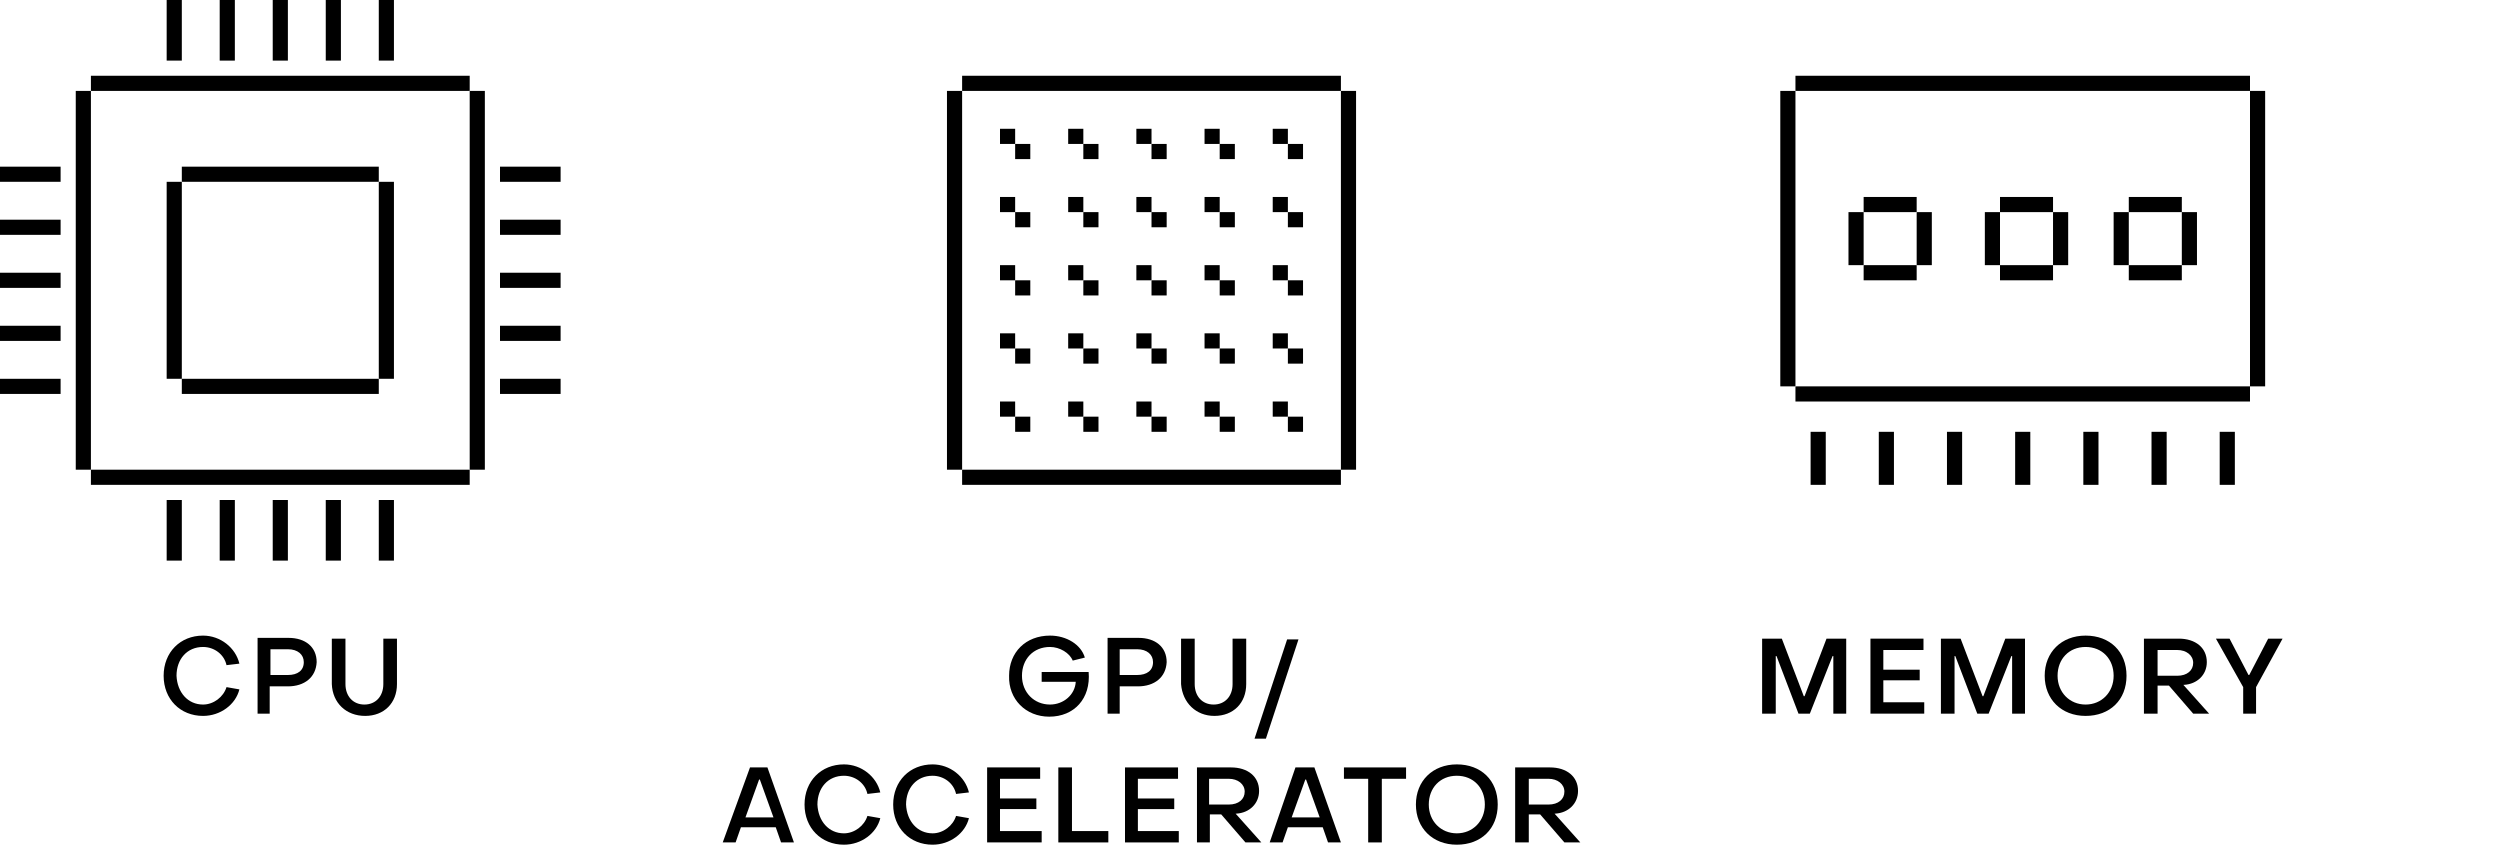<?xml version="1.0" encoding="UTF-8"?> <svg xmlns="http://www.w3.org/2000/svg" xmlns:xlink="http://www.w3.org/1999/xlink" version="1.1" id="Layer_1" x="0px" y="0px" viewBox="0 0 330 112" style="enable-background:new 0 0 330 112;" xml:space="preserve"> <path d="M12,12h-2v50h2V12z"></path> <path d="M64,12h-2v50h2V12z"></path> <path d="M74,24v-2h-8v2H74z"></path> <path d="M74,31v-2h-8v2H74z"></path> <path d="M74,38v-2h-8v2H74z"></path> <path d="M74,45v-2h-8v2H74z"></path> <path d="M74,52v-2h-8v2H74z"></path> <path d="M24,24h-2v26h2V24z"></path> <path d="M52,24h-2v26h2V24z"></path> <path d="M50,24v-2H24v2H50z"></path> <path d="M50,52v-2H24v2H50z"></path> <path d="M8,24v-2H0v2H8z"></path> <path d="M8,31v-2H0v2H8z"></path> <path d="M8,38v-2H0v2H8z"></path> <path d="M62,12v-2H12v2H62z"></path> <path d="M62,64v-2H12v2H62z"></path> <path d="M8,45v-2H0v2H8z"></path> <path d="M8,52v-2H0v2H8z"></path> <path d="M50,74h2v-8h-2V74z"></path> <path d="M43,74h2v-8h-2V74z"></path> <path d="M36,74h2v-8h-2V74z"></path> <path d="M29,74h2v-8h-2V74z"></path> <path d="M22,74h2v-8h-2V74z"></path> <path d="M50,8h2V0l-2,0V8z"></path> <path d="M43,8h2V0l-2,0V8z"></path> <path d="M36,8h2V0l-2,0V8z"></path> <path d="M29,8h2V0l-2,0V8z"></path> <path d="M22,8h2V0l-2,0V8z"></path> <path d="M26.8,94.5c2.3,0,4.3-1.5,4.8-3.5l-1.7-0.3c-0.4,1.3-1.7,2.3-3.1,2.3c-2,0-3.4-1.6-3.5-3.8c0-2.2,1.4-3.8,3.5-3.8 c1.5,0,2.8,1,3.1,2.4l1.7-0.2c-0.5-2.1-2.5-3.7-4.8-3.7c-3,0-5.2,2.2-5.2,5.3S23.8,94.5,26.8,94.5z"></path> <path d="M33.9,94.2h1.7v-3.6h2.4c2.2,0,3.7-1.2,3.8-3.2c0-2-1.5-3.2-3.7-3.2h-4.1V94.2z M35.7,89.2v-3.5H38c1.3,0,2.1,0.7,2.1,1.7 c0,1.1-0.8,1.7-2.1,1.7H35.7z"></path> <path d="M48.2,94.5c2.5,0,4.2-1.7,4.2-4.2v-6h-1.8v6c0,1.6-1,2.7-2.5,2.7s-2.5-1.1-2.5-2.7v-6h-1.8v6C43.9,92.8,45.7,94.5,48.2,94.5 z"></path> <path d="M132,19h2v-2h-2V19z"></path> <path d="M134,21h2v-2h-2V21z"></path> <path d="M141,19h2v-2h-2V19z"></path> <path d="M143,21h2v-2h-2V21z"></path> <path d="M150,19h2v-2h-2V19z"></path> <path d="M152,21h2v-2h-2V21z"></path> <path d="M159,19h2v-2h-2V19z"></path> <path d="M161,21h2v-2h-2V21z"></path> <path d="M168,19h2v-2h-2V19z"></path> <path d="M170,21h2v-2h-2V21z"></path> <path d="M132,28h2v-2h-2V28z"></path> <path d="M134,30h2v-2h-2V30z"></path> <path d="M141,28h2v-2h-2V28z"></path> <path d="M143,30h2v-2h-2V30z"></path> <path d="M150,28h2v-2h-2V28z"></path> <path d="M152,30h2v-2h-2V30z"></path> <path d="M159,28h2v-2h-2V28z"></path> <path d="M161,30h2v-2h-2V30z"></path> <path d="M168,28h2v-2h-2V28z"></path> <path d="M170,30h2v-2h-2V30z"></path> <path d="M132,37h2v-2h-2V37z"></path> <path d="M134,39h2v-2h-2V39z"></path> <path d="M141,37h2v-2h-2V37z"></path> <path d="M143,39h2v-2h-2V39z"></path> <path d="M150,37h2v-2h-2V37z"></path> <path d="M152,39h2v-2h-2V39z"></path> <path d="M159,37h2v-2h-2V37z"></path> <path d="M161,39h2v-2h-2V39z"></path> <path d="M168,37h2v-2h-2V37z"></path> <path d="M170,39h2v-2h-2V39z"></path> <path d="M132,46h2v-2h-2V46z"></path> <path d="M134,48h2v-2h-2V48z"></path> <path d="M141,46h2v-2h-2V46z"></path> <path d="M143,48h2v-2h-2V48z"></path> <path d="M150,46h2v-2h-2V46z"></path> <path d="M152,48h2v-2h-2V48z"></path> <path d="M159,46h2v-2h-2V46z"></path> <path d="M161,48h2v-2h-2V48z"></path> <path d="M168,46h2v-2h-2V46z"></path> <path d="M170,48h2v-2h-2V48z"></path> <path d="M127,12h-2v50h2V12z"></path> <path d="M179,12h-2v50h2V12z"></path> <path d="M177,12v-2h-50v2H177z"></path> <path d="M177,64v-2h-50v2H177z"></path> <path d="M132,55h2v-2h-2V55z"></path> <path d="M134,57h2v-2h-2V57z"></path> <path d="M141,55h2v-2h-2V55z"></path> <path d="M143,57h2v-2h-2V57z"></path> <path d="M150,55h2v-2h-2V55z"></path> <path d="M152,57h2v-2h-2V57z"></path> <path d="M159,55h2v-2h-2V55z"></path> <path d="M161,57h2v-2h-2V57z"></path> <path d="M168,55h2v-2h-2V55z"></path> <path d="M170,57h2v-2h-2V57z"></path> <path d="M138.5,94.6c3.3,0,5.5-2.4,5.2-5.9h-6.2V90h4.5c-0.1,1.7-1.6,3-3.4,3c-2.1,0-3.7-1.6-3.7-3.8c0-2.2,1.5-3.8,3.7-3.8 c1.3,0,2.6,0.8,3,1.8l1.6-0.4c-0.5-1.7-2.4-2.9-4.6-2.9c-3.2,0-5.4,2.2-5.4,5.3C133.1,92.3,135.4,94.6,138.5,94.6z"></path> <path d="M146.1,94.2h1.7v-3.6h2.4c2.2,0,3.7-1.2,3.8-3.2c0-2-1.5-3.2-3.7-3.2h-4.1V94.2z M147.8,89.2v-3.5h2.3 c1.3,0,2.1,0.7,2.1,1.7c0,1.1-0.8,1.7-2.1,1.7H147.8z"></path> <path d="M160.3,94.5c2.5,0,4.2-1.7,4.2-4.2v-6h-1.8v6c0,1.6-1,2.7-2.5,2.7s-2.5-1.1-2.5-2.7v-6h-1.8v6 C156.1,92.8,157.9,94.5,160.3,94.5z"></path> <path d="M165.6,97.5h1.5l4.3-13.1h-1.5L165.6,97.5z"></path> <path d="M95.4,111.2h1.7l0.7-2h4.6l0.7,2h1.7l-3.5-9.9H99L95.4,111.2z M98.4,107.9l1.8-5h0.1l1.8,5H98.4z"></path> <path d="M111.4,111.5c2.3,0,4.3-1.5,4.8-3.5l-1.7-0.3c-0.4,1.3-1.7,2.3-3.1,2.3c-2,0-3.4-1.6-3.5-3.8c0-2.2,1.4-3.8,3.5-3.8 c1.5,0,2.8,1,3.1,2.4l1.7-0.2c-0.5-2.1-2.5-3.7-4.8-3.7c-3,0-5.2,2.2-5.2,5.3S108.4,111.5,111.4,111.5z"></path> <path d="M123.1,111.5c2.3,0,4.3-1.5,4.8-3.5l-1.7-0.3c-0.4,1.3-1.7,2.3-3.1,2.3c-2,0-3.4-1.6-3.5-3.8c0-2.2,1.4-3.8,3.5-3.8 c1.5,0,2.8,1,3.1,2.4l1.7-0.2c-0.5-2.1-2.5-3.7-4.8-3.7c-3,0-5.2,2.2-5.2,5.3S120.1,111.5,123.1,111.5z"></path> <path d="M130.3,111.2h7.2v-1.5H132v-2.9h4.8v-1.4H132v-2.6h5.3v-1.5h-7V111.2z"></path> <path d="M139.8,111.2h6.5v-1.5h-4.8v-8.4h-1.8V111.2z"></path> <path d="M148.4,111.2h7.2v-1.5h-5.4v-2.9h4.8v-1.4h-4.8v-2.6h5.3v-1.5h-7V111.2z"></path> <path d="M157.9,111.2h1.8v-3.7h1.5l3.2,3.7h2.1l-3.4-3.8h0.1c1.7-0.1,3-1.3,3-3c0-1.9-1.5-3.1-3.7-3.1h-4.5V111.2z M159.6,106.2 v-3.4h2.6c1.2,0,2.1,0.7,2.1,1.7s-0.8,1.7-2.1,1.7H159.6z"></path> <path d="M167.6,111.2h1.7l0.7-2h4.6l0.7,2h1.7l-3.5-9.9h-2.5L167.6,111.2z M170.5,107.9l1.8-5h0.1l1.8,5H170.5z"></path> <path d="M180.6,111.2h1.8v-8.4h3.2v-1.5h-8.2v1.5h3.2V111.2z"></path> <path d="M192.3,111.5c3.2,0,5.4-2.1,5.4-5.3s-2.2-5.3-5.4-5.3c-3.2,0-5.4,2.2-5.4,5.3S189.1,111.5,192.3,111.5z M192.3,110 c-2.1,0-3.7-1.6-3.7-3.8s1.5-3.8,3.7-3.8s3.7,1.6,3.7,3.8S194.4,110,192.3,110z"></path> <path d="M200,111.2h1.8v-3.7h1.5l3.2,3.7h2.1l-3.4-3.8h0.1c1.7-0.1,3-1.3,3-3c0-1.9-1.5-3.1-3.7-3.1H200V111.2z M201.8,106.2v-3.4 h2.6c1.2,0,2.1,0.7,2.1,1.7s-0.8,1.7-2.1,1.7H201.8z"></path> <path d="M244,35h2v-7h-2V35z"></path> <path d="M253,35h2v-7h-2V35z"></path> <path d="M246,37h7v-2h-7V37z"></path> <path d="M246,28h7v-2h-7V28z"></path> <path d="M262,35h2v-7h-2V35z"></path> <path d="M271,35h2v-7h-2V35z"></path> <path d="M264,37h7v-2h-7V37z"></path> <path d="M264,28h7v-2h-7V28z"></path> <path d="M279,35h2v-7h-2V35z"></path> <path d="M288,35h2v-7h-2V35z"></path> <path d="M281,37h7v-2h-7V37z"></path> <path d="M281,28h7v-2h-7V28z"></path> <path d="M239,64h2v-7h-2V64z"></path> <path d="M248,64h2v-7h-2V64z"></path> <path d="M257,64h2v-7h-2V64z"></path> <path d="M266,64h2v-7h-2V64z"></path> <path d="M275,64h2v-7h-2V64z"></path> <path d="M284,64h2v-7h-2V64z"></path> <path d="M293,64h2v-7h-2V64z"></path> <path d="M237,12h-2v39h2V12z"></path> <path d="M299,12h-2v39h2V12z"></path> <path d="M297,12v-2h-60v2H297z"></path> <path d="M297,53v-2h-60v2H297z"></path> <path d="M232.7,94.2h1.7v-7.6h0.1l2.9,7.6h1.5l3-7.6h0.1v7.6h1.7v-9.9h-2.6l-2.9,7.6h-0.1l-2.9-7.6h-2.6V94.2z"></path> <path d="M246.8,94.2h7.2v-1.5h-5.4v-2.9h4.8v-1.4h-4.8v-2.6h5.3v-1.5h-7V94.2z"></path> <path d="M256.3,94.2h1.7v-7.6h0.1l2.9,7.6h1.5l3-7.6h0.1v7.6h1.7v-9.9h-2.6l-2.9,7.6h-0.1l-2.9-7.6h-2.6V94.2z"></path> <path d="M275.3,94.5c3.2,0,5.4-2.1,5.4-5.3s-2.2-5.3-5.4-5.3c-3.2,0-5.4,2.2-5.4,5.3S272.1,94.5,275.3,94.5z M275.3,93 c-2.1,0-3.7-1.6-3.7-3.8s1.5-3.8,3.7-3.8s3.7,1.6,3.7,3.8S277.4,93,275.3,93z"></path> <path d="M283,94.2h1.8v-3.7h1.5l3.2,3.7h2.1l-3.4-3.8h0.1c1.7-0.1,3-1.3,3-3c0-1.9-1.5-3.1-3.7-3.1H283V94.2z M284.8,89.2v-3.4h2.6 c1.2,0,2.1,0.7,2.1,1.7s-0.8,1.7-2.1,1.7H284.8z"></path> <path d="M296,94.2h1.8v-3.5l3.5-6.4h-1.9l-2.5,4.8h-0.1l-2.5-4.8h-1.8l3.6,6.4V94.2z"></path> </svg> 